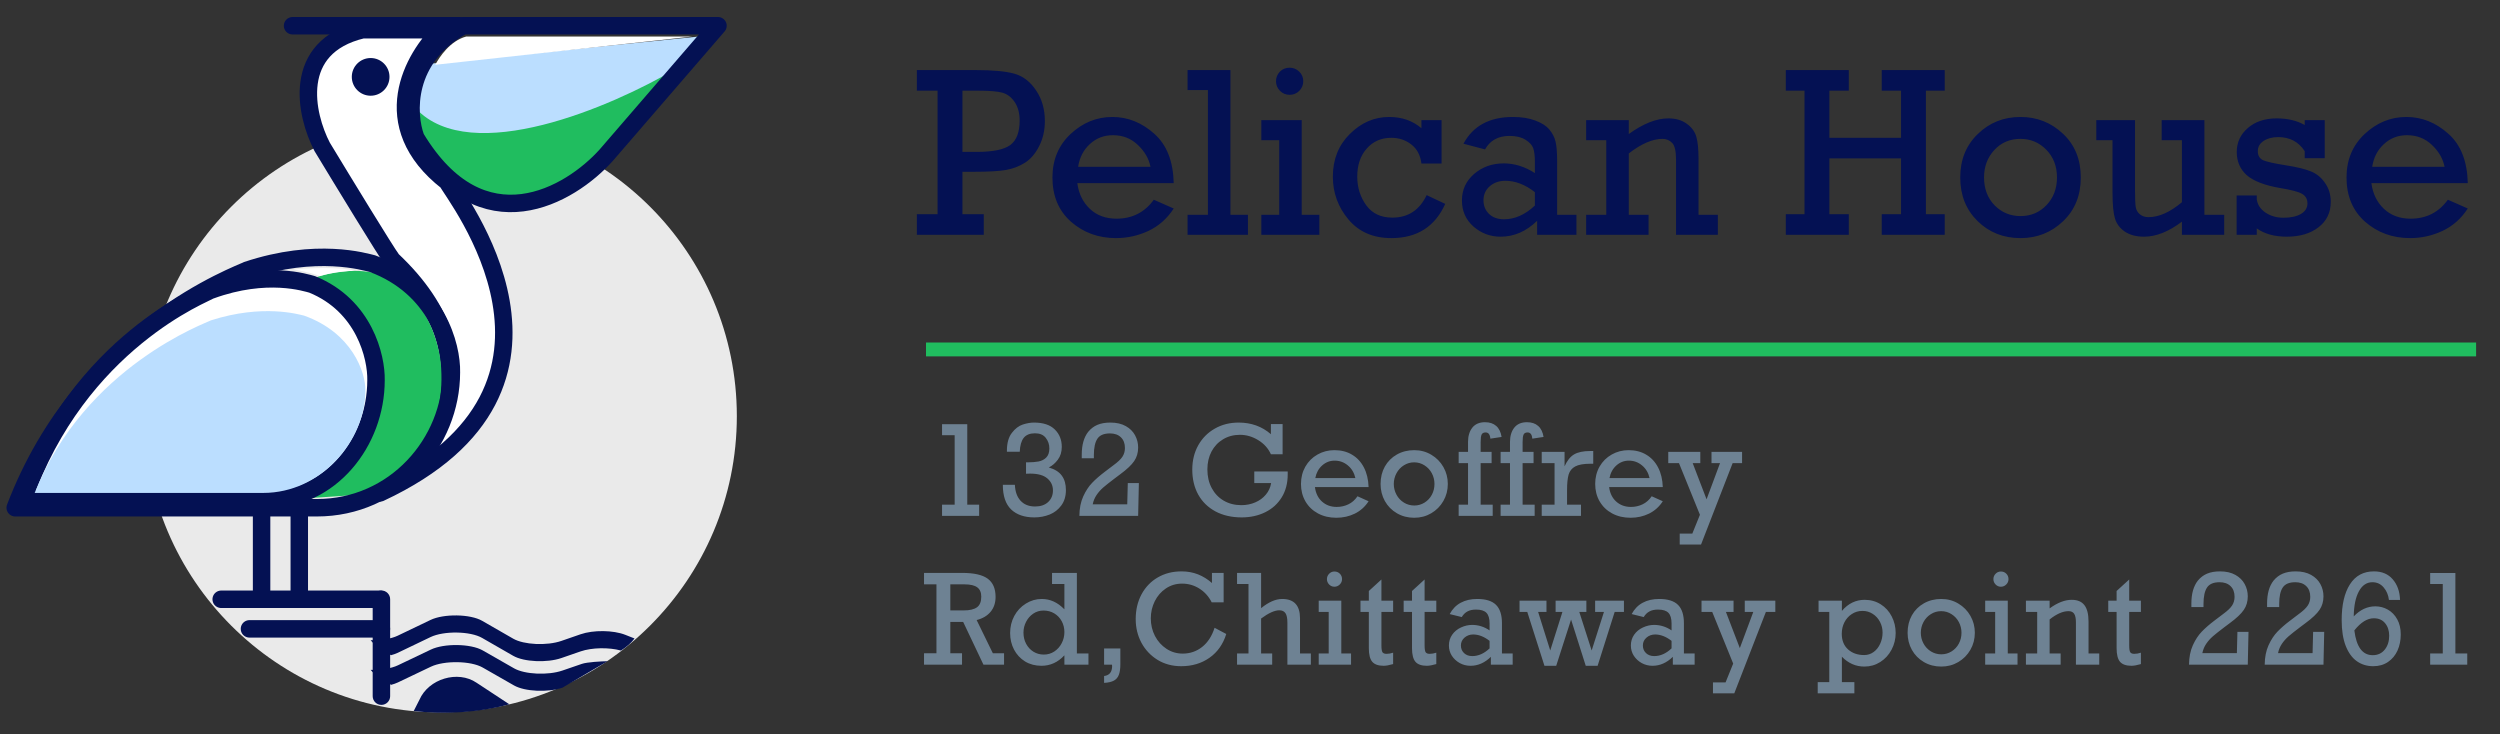 <svg width="252" height="74" viewBox="0 0 252 74" fill="none" xmlns="http://www.w3.org/2000/svg">
<rect x="0" y="0" width="252" height="74" fill="#333333" stroke="none"/>
<path d="M94.508 21.59V9.14H92.419V7.063H98.351C100.094 7.063 101.399 7.186 102.266 7.433C103.134 7.68 103.858 8.241 104.439 9.116C105.028 9.983 105.322 11.01 105.322 12.196C105.322 13.143 105.127 13.994 104.737 14.75C104.355 15.498 103.878 16.051 103.305 16.409C102.74 16.767 102.099 17.01 101.383 17.137C100.675 17.257 99.601 17.316 98.16 17.316H97.014V21.59H99.163V23.667H92.419V21.59H94.508ZM97.014 15.311H98.447C100.078 15.311 101.208 15.08 101.837 14.619C102.465 14.149 102.78 13.326 102.78 12.148C102.78 11.4 102.613 10.779 102.278 10.286C101.944 9.792 101.53 9.478 101.037 9.343C100.544 9.207 99.72 9.14 98.566 9.14H97.014V15.311ZM118.309 18.462H108.593C108.736 19.529 109.158 20.392 109.858 21.052C110.558 21.713 111.454 22.043 112.544 22.043C114.127 22.043 115.381 21.407 116.304 20.133L118.309 21.017C117.657 22.027 116.809 22.779 115.767 23.273C114.724 23.758 113.634 24.001 112.496 24.001C110.729 24.001 109.217 23.452 107.96 22.354C106.711 21.247 106.086 19.759 106.086 17.889C106.086 16.115 106.695 14.655 107.912 13.509C109.138 12.363 110.542 11.79 112.126 11.79C113.678 11.79 115.082 12.351 116.34 13.473C117.605 14.587 118.261 16.25 118.309 18.462ZM115.97 16.815C115.81 16.003 115.389 15.271 114.704 14.619C114.02 13.958 113.18 13.628 112.186 13.628C111.279 13.628 110.503 13.926 109.858 14.523C109.213 15.112 108.82 15.876 108.676 16.815H115.97ZM121.759 21.649V9.08H119.706V7.063H124.027V21.649H125.793V23.667H119.706V21.649H121.759ZM128.622 8.185C128.622 7.819 128.75 7.501 129.004 7.23C129.267 6.959 129.597 6.824 129.995 6.824C130.369 6.824 130.691 6.955 130.962 7.218C131.232 7.481 131.368 7.803 131.368 8.185C131.368 8.567 131.232 8.893 130.962 9.164C130.691 9.426 130.369 9.558 129.995 9.558C129.613 9.558 129.287 9.422 129.016 9.152C128.754 8.881 128.622 8.559 128.622 8.185ZM128.945 21.649V14.129H127.142V12.112H131.213V21.649H132.991V23.667H127.142V21.649H128.945ZM145.31 12.112V16.481H143.28C143.177 15.645 142.835 15.005 142.254 14.559C141.681 14.113 141.012 13.891 140.249 13.891C139.23 13.891 138.402 14.253 137.766 14.977C137.129 15.693 136.811 16.636 136.811 17.806C136.811 18.896 137.113 19.859 137.718 20.695C138.323 21.522 139.198 21.936 140.344 21.936C141.936 21.936 143.089 21.18 143.806 19.668L145.68 20.551C144.645 22.851 142.835 24.001 140.249 24.001C138.418 24.001 136.978 23.376 135.928 22.127C134.877 20.878 134.352 19.437 134.352 17.806C134.352 16.063 134.925 14.627 136.071 13.497C137.217 12.359 138.538 11.79 140.034 11.79C141.315 11.79 142.397 12.168 143.28 12.924V12.112H145.31ZM158.905 21.649V23.667H154.942V22.258C153.844 23.325 152.619 23.858 151.266 23.858C150.216 23.858 149.3 23.515 148.521 22.831C147.749 22.147 147.363 21.271 147.363 20.205C147.363 19.131 147.773 18.239 148.592 17.531C149.42 16.823 150.415 16.469 151.576 16.469C152.659 16.469 153.705 16.795 154.716 17.448V16.302C154.716 15.713 154.66 15.259 154.549 14.941C154.437 14.623 154.175 14.336 153.761 14.082C153.355 13.827 152.822 13.7 152.161 13.7C151.023 13.7 150.2 14.153 149.69 15.06L147.518 14.487C148.481 12.689 150.144 11.79 152.507 11.79C153.375 11.79 154.123 11.909 154.751 12.148C155.388 12.379 155.862 12.681 156.172 13.055C156.482 13.421 156.689 13.819 156.793 14.249C156.904 14.678 156.96 15.363 156.96 16.302V21.649H158.905ZM154.716 19.369C153.737 18.606 152.746 18.224 151.743 18.224C151.115 18.224 150.59 18.407 150.168 18.773C149.746 19.139 149.535 19.612 149.535 20.193C149.535 20.734 149.718 21.188 150.084 21.554C150.458 21.92 150.964 22.103 151.6 22.103C152.698 22.103 153.737 21.641 154.716 20.718V19.369ZM164.181 12.112V13.509C165.638 12.458 166.967 11.933 168.168 11.933C168.916 11.933 169.533 12.112 170.018 12.47C170.512 12.82 170.834 13.254 170.985 13.771C171.136 14.28 171.212 15.029 171.212 16.015V21.649H173.158V23.667H168.944V16.111C168.944 15.236 168.813 14.666 168.55 14.404C168.288 14.133 167.965 13.998 167.583 13.998C166.581 13.998 165.447 14.487 164.181 15.466V21.649H166.175V23.667H159.884V21.649H161.913V14.129H159.884V12.112H164.181ZM181.895 21.59V9.14H180.009V7.063H186.36V9.14H184.402V13.891H191.624V9.14H189.678V7.063H196.028V9.14H194.13V21.59H196.028V23.667H189.678V21.59H191.624V15.968H184.402V21.59H186.36V23.667H180.009V21.59H181.895ZM197.592 17.889C197.592 16.107 198.181 14.647 199.358 13.509C200.536 12.363 201.973 11.79 203.668 11.79C205.331 11.79 206.759 12.355 207.953 13.485C209.146 14.607 209.743 16.075 209.743 17.889C209.743 19.704 209.146 21.176 207.953 22.306C206.767 23.436 205.339 24.001 203.668 24.001C201.949 24.001 200.504 23.428 199.335 22.282C198.173 21.136 197.592 19.672 197.592 17.889ZM199.991 17.889C199.991 19.027 200.345 19.962 201.053 20.695C201.77 21.419 202.641 21.781 203.668 21.781C204.71 21.781 205.581 21.415 206.282 20.683C206.99 19.942 207.344 19.011 207.344 17.889C207.344 16.759 206.986 15.828 206.27 15.096C205.554 14.364 204.686 13.998 203.668 13.998C202.601 13.998 201.722 14.372 201.03 15.12C200.337 15.868 199.991 16.791 199.991 17.889ZM224.198 21.649V23.667H219.937V22.342C218.608 23.352 217.335 23.858 216.117 23.858C215.346 23.858 214.705 23.691 214.196 23.356C213.694 23.014 213.36 22.576 213.193 22.043C213.026 21.502 212.942 20.635 212.942 19.441V14.129H211.307V12.112H215.21V19.155C215.21 20.006 215.234 20.579 215.282 20.873C215.33 21.168 215.469 21.411 215.7 21.602C215.93 21.793 216.221 21.888 216.571 21.888C217.621 21.888 218.743 21.387 219.937 20.384V14.129H217.896V12.112H222.205V21.649H224.198ZM225.452 23.667V19.704H227.481V20.086C227.553 20.627 227.843 21.072 228.352 21.423C228.87 21.773 229.478 21.948 230.179 21.948C230.911 21.948 231.496 21.82 231.933 21.566C232.371 21.311 232.59 20.957 232.59 20.503C232.59 20.066 232.407 19.744 232.041 19.537C231.683 19.33 230.966 19.139 229.892 18.964C228.301 18.693 227.163 18.259 226.478 17.663C225.802 17.058 225.464 16.278 225.464 15.323C225.464 14.36 225.834 13.556 226.574 12.912C227.314 12.259 228.289 11.933 229.498 11.933C230.589 11.933 231.528 12.156 232.315 12.601V12.112H234.333V15.944H232.315V15.239C231.703 14.293 230.811 13.819 229.642 13.819C229.045 13.819 228.551 13.95 228.161 14.213C227.779 14.467 227.588 14.81 227.588 15.239C227.588 15.677 227.764 15.979 228.114 16.147C228.472 16.306 229.236 16.477 230.405 16.66C231.528 16.835 232.375 17.042 232.948 17.281C233.521 17.511 233.994 17.901 234.368 18.45C234.75 18.991 234.941 19.624 234.941 20.348C234.941 21.423 234.528 22.278 233.7 22.915C232.88 23.543 231.814 23.858 230.501 23.858C229.268 23.858 228.261 23.579 227.481 23.022V23.667H225.452ZM248.752 18.462H239.036C239.179 19.529 239.601 20.392 240.301 21.052C241.001 21.713 241.896 22.043 242.987 22.043C244.57 22.043 245.824 21.407 246.747 20.133L248.752 21.017C248.099 22.027 247.252 22.779 246.209 23.273C245.167 23.758 244.077 24.001 242.939 24.001C241.172 24.001 239.66 23.452 238.403 22.354C237.154 21.247 236.529 19.759 236.529 17.889C236.529 16.115 237.138 14.655 238.355 13.509C239.581 12.363 240.985 11.79 242.569 11.79C244.121 11.79 245.525 12.351 246.782 13.473C248.048 14.587 248.704 16.25 248.752 18.462ZM246.412 16.815C246.253 16.003 245.832 15.271 245.147 14.619C244.463 13.958 243.623 13.628 242.629 13.628C241.721 13.628 240.945 13.926 240.301 14.523C239.656 15.112 239.262 15.876 239.119 16.815H246.412Z" fill="#041153"/>
<path d="M98.697 50.87V52H94.958V50.87H96.229V43.866H94.958V42.761H97.5V50.87H98.697ZM107.027 45.045C107.027 45.556 106.894 45.988 106.628 46.34C106.366 46.692 106.063 46.952 105.719 47.12C106.325 47.296 106.763 47.572 107.033 47.948C107.307 48.321 107.444 48.804 107.444 49.397C107.444 50.011 107.291 50.527 106.984 50.944C106.681 51.362 106.288 51.669 105.805 51.865C105.322 52.057 104.809 52.154 104.264 52.154C103.258 52.154 102.476 51.885 101.919 51.349C101.363 50.809 101.085 49.982 101.085 48.869H102.3C102.329 49.557 102.521 50.093 102.877 50.478C103.233 50.862 103.72 51.055 104.338 51.055C104.891 51.055 105.329 50.905 105.652 50.606C105.975 50.304 106.137 49.913 106.137 49.434C106.137 48.947 105.949 48.544 105.572 48.225C105.196 47.901 104.616 47.74 103.835 47.74C103.642 47.74 103.505 47.744 103.423 47.752V46.604H103.595C104.017 46.604 104.379 46.575 104.682 46.518C104.989 46.461 105.247 46.33 105.455 46.125C105.668 45.916 105.775 45.608 105.775 45.198C105.775 44.797 105.654 44.443 105.412 44.136C105.175 43.829 104.813 43.676 104.326 43.676C103.814 43.676 103.436 43.829 103.19 44.136C102.949 44.443 102.816 44.91 102.791 45.536H101.496V45.438C101.496 44.668 101.662 44.069 101.993 43.639C102.325 43.205 102.693 42.923 103.098 42.792C103.507 42.661 103.884 42.595 104.228 42.595C105.157 42.595 105.854 42.827 106.321 43.289C106.792 43.747 107.027 44.333 107.027 45.045ZM114.725 45.112C114.725 45.632 114.592 46.086 114.326 46.475C114.064 46.864 113.597 47.306 112.926 47.801L112.337 48.243C111.85 48.611 111.473 48.91 111.207 49.139C110.945 49.368 110.72 49.622 110.532 49.901C110.344 50.179 110.215 50.49 110.145 50.834H113.626L113.681 48.691H114.798L114.725 52H108.801C108.809 51.247 108.938 50.594 109.188 50.042C109.441 49.485 109.742 49.027 110.09 48.667C110.438 48.306 110.855 47.942 111.342 47.574L112.257 46.88C112.678 46.573 112.973 46.293 113.141 46.039C113.309 45.781 113.393 45.489 113.393 45.161C113.393 44.699 113.258 44.339 112.987 44.081C112.721 43.819 112.353 43.688 111.882 43.688C111.277 43.688 110.855 43.866 110.618 44.222C110.381 44.578 110.262 45.131 110.262 45.88V46.193H109.04V45.837C109.04 44.85 109.257 44.081 109.691 43.528C109.953 43.209 110.264 42.974 110.624 42.822C110.984 42.671 111.416 42.595 111.919 42.595C112.541 42.595 113.061 42.714 113.479 42.951C113.896 43.185 114.207 43.492 114.412 43.872C114.62 44.253 114.725 44.666 114.725 45.112ZM128.107 43.768V42.749H129.286V45.788H128.107C127.837 45.194 127.409 44.719 126.824 44.363C126.243 44.007 125.631 43.829 124.988 43.829C124.35 43.829 123.781 43.981 123.282 44.283C122.782 44.582 122.394 44.996 122.115 45.524C121.841 46.051 121.704 46.651 121.704 47.322C121.704 48.026 121.849 48.65 122.14 49.195C122.431 49.739 122.834 50.163 123.349 50.465C123.869 50.768 124.46 50.92 125.123 50.92C125.627 50.92 126.093 50.828 126.523 50.643C126.957 50.459 127.315 50.197 127.597 49.858C127.884 49.518 128.062 49.129 128.131 48.691H126.431V47.525H129.801V47.826C129.801 48.706 129.601 49.473 129.2 50.128C128.798 50.782 128.244 51.284 127.536 51.632C126.832 51.98 126.04 52.154 125.16 52.154C124.158 52.154 123.278 51.953 122.521 51.552C121.768 51.147 121.188 50.582 120.783 49.858C120.382 49.133 120.182 48.292 120.182 47.334C120.182 46.422 120.382 45.605 120.783 44.885C121.188 44.165 121.745 43.604 122.453 43.203C123.161 42.798 123.963 42.595 124.859 42.595C126.128 42.595 127.211 42.986 128.107 43.768ZM137.953 49.096H132.545C132.623 49.714 132.862 50.203 133.263 50.563C133.664 50.92 134.155 51.098 134.737 51.098C135.162 51.098 135.557 51.01 135.921 50.834C136.286 50.658 136.59 50.388 136.836 50.023L137.953 50.527C137.601 51.075 137.139 51.49 136.566 51.773C135.997 52.051 135.377 52.19 134.706 52.19C134.01 52.19 133.392 52.045 132.852 51.754C132.312 51.464 131.89 51.059 131.587 50.539C131.289 50.019 131.139 49.434 131.139 48.783C131.139 48.137 131.287 47.553 131.581 47.034C131.88 46.514 132.287 46.109 132.803 45.818C133.318 45.524 133.887 45.376 134.509 45.376C135.189 45.376 135.78 45.528 136.284 45.831C136.791 46.129 137.19 46.559 137.481 47.12C137.771 47.676 137.929 48.335 137.953 49.096ZM134.534 46.432C134.055 46.432 133.636 46.594 133.275 46.917C132.915 47.236 132.684 47.66 132.582 48.188H136.621C136.502 47.66 136.251 47.236 135.866 46.917C135.481 46.594 135.037 46.432 134.534 46.432ZM145.94 48.783C145.94 49.409 145.79 49.982 145.491 50.502C145.193 51.022 144.786 51.433 144.27 51.736C143.754 52.039 143.183 52.19 142.557 52.19C141.91 52.19 141.327 52.039 140.808 51.736C140.288 51.433 139.883 51.022 139.592 50.502C139.306 49.982 139.162 49.409 139.162 48.783C139.162 48.129 139.306 47.543 139.592 47.028C139.883 46.512 140.286 46.109 140.801 45.818C141.317 45.524 141.902 45.376 142.557 45.376C143.191 45.376 143.766 45.532 144.282 45.843C144.798 46.15 145.203 46.563 145.498 47.083C145.792 47.603 145.94 48.169 145.94 48.783ZM142.557 50.956C142.934 50.956 143.279 50.858 143.595 50.662C143.91 50.465 144.155 50.201 144.331 49.87C144.507 49.538 144.595 49.176 144.595 48.783C144.595 48.399 144.507 48.041 144.331 47.709C144.155 47.377 143.91 47.111 143.595 46.911C143.279 46.706 142.93 46.604 142.545 46.604C142.168 46.604 141.823 46.704 141.507 46.905C141.192 47.101 140.945 47.367 140.765 47.703C140.585 48.038 140.494 48.399 140.494 48.783C140.494 49.168 140.585 49.528 140.765 49.864C140.945 50.199 141.194 50.465 141.514 50.662C141.833 50.858 142.181 50.956 142.557 50.956ZM151.36 44.044L150.23 44.216C150.194 43.799 150.034 43.59 149.752 43.59C149.551 43.59 149.416 43.661 149.346 43.805C149.281 43.948 149.248 44.204 149.248 44.572V45.548H150.353V46.684H149.248V50.87H150.464V52H147.032V50.87H147.977V46.684H147.032V45.548H147.977V44.547C147.977 43.958 148.121 43.479 148.407 43.111C148.698 42.743 149.125 42.559 149.69 42.559C150.157 42.559 150.531 42.683 150.814 42.933C151.1 43.178 151.282 43.549 151.36 44.044ZM155.589 44.044L154.46 44.216C154.423 43.799 154.263 43.59 153.981 43.59C153.78 43.59 153.645 43.661 153.576 43.805C153.51 43.948 153.478 44.204 153.478 44.572V45.548H154.583V46.684H153.478V50.87H154.693V52H151.261V50.87H152.207V46.684H151.261V45.548H152.207V44.547C152.207 43.958 152.35 43.479 152.637 43.111C152.927 42.743 153.355 42.559 153.92 42.559C154.386 42.559 154.761 42.683 155.043 42.933C155.329 43.178 155.512 43.549 155.589 44.044ZM157.959 49.409V50.87H159.364V52H155.405V50.87H156.7V46.684H155.405V45.548H157.707V47.009C157.965 46.432 158.284 46.031 158.665 45.806C159.049 45.577 159.598 45.462 160.31 45.462H160.598V46.745H160.322C159.635 46.745 159.123 46.835 158.787 47.015C158.452 47.195 158.229 47.468 158.118 47.832C158.012 48.196 157.959 48.722 157.959 49.409ZM167.609 49.096H162.2C162.278 49.714 162.517 50.203 162.919 50.563C163.32 50.92 163.811 51.098 164.392 51.098C164.817 51.098 165.212 51.01 165.577 50.834C165.941 50.658 166.246 50.388 166.491 50.023L167.609 50.527C167.257 51.075 166.794 51.49 166.221 51.773C165.652 52.051 165.032 52.19 164.361 52.19C163.665 52.19 163.047 52.045 162.507 51.754C161.967 51.464 161.546 51.059 161.243 50.539C160.944 50.019 160.795 49.434 160.795 48.783C160.795 48.137 160.942 47.553 161.237 47.034C161.535 46.514 161.942 46.109 162.458 45.818C162.974 45.524 163.543 45.376 164.165 45.376C164.844 45.376 165.435 45.528 165.939 45.831C166.446 46.129 166.845 46.559 167.136 47.12C167.426 47.676 167.584 48.335 167.609 49.096ZM164.189 46.432C163.71 46.432 163.291 46.594 162.931 46.917C162.571 47.236 162.339 47.66 162.237 48.188H166.276C166.158 47.66 165.906 47.236 165.521 46.917C165.137 46.594 164.693 46.432 164.189 46.432ZM170.623 46.684L172.022 50.33L173.379 46.684H172.519V45.548H175.601V46.684H174.65L171.464 54.891H169.315V53.786H170.586L171.353 51.889L169.241 46.684H168.161V45.548H171.39V46.684H170.623ZM100.354 60.174C100.354 60.767 100.186 61.266 99.851 61.672C99.515 62.073 99.047 62.349 98.445 62.5L100.078 65.846H101.208V67H99.133L97.088 62.691H95.793V65.846H96.972V67H93.141V65.846H94.394V58.903H93.141V57.749H96.984C98.175 57.749 99.034 57.943 99.562 58.332C100.09 58.721 100.354 59.335 100.354 60.174ZM98.912 60.149C98.912 59.719 98.777 59.404 98.507 59.204C98.236 59.003 97.809 58.903 97.224 58.903H95.793V61.53H97.138C97.739 61.53 98.185 61.426 98.476 61.217C98.766 61.008 98.912 60.653 98.912 60.149ZM109.716 65.871V67H107.291V66.055C106.644 66.758 105.873 67.111 104.977 67.111C104.355 67.111 103.804 66.965 103.325 66.675C102.85 66.38 102.48 65.981 102.214 65.478C101.952 64.974 101.821 64.418 101.821 63.808C101.821 63.186 101.96 62.613 102.239 62.089C102.521 61.565 102.91 61.15 103.405 60.843C103.9 60.532 104.436 60.376 105.013 60.376C105.431 60.376 105.826 60.46 106.198 60.628C106.575 60.796 106.939 61.06 107.291 61.42V58.866H106.045V57.749H108.549V65.871H109.716ZM105.216 65.981C105.609 65.981 105.963 65.877 106.278 65.668C106.593 65.459 106.841 65.181 107.021 64.833C107.201 64.485 107.291 64.113 107.291 63.716C107.291 63.315 107.201 62.948 107.021 62.617C106.841 62.285 106.591 62.023 106.272 61.831C105.953 61.639 105.592 61.543 105.191 61.543C104.803 61.543 104.455 61.647 104.148 61.856C103.845 62.06 103.606 62.334 103.43 62.678C103.254 63.018 103.166 63.382 103.166 63.771C103.166 64.188 103.256 64.565 103.436 64.9C103.616 65.236 103.861 65.5 104.172 65.692C104.483 65.885 104.831 65.981 105.216 65.981ZM111.293 68.835V68.142C111.833 68.076 112.103 67.737 112.103 67.123C112.103 67.066 112.097 67.025 112.085 67H111.293V65.367H112.932V66.939C112.932 67.389 112.883 67.745 112.785 68.007C112.691 68.273 112.525 68.471 112.288 68.602C112.054 68.733 111.723 68.811 111.293 68.835ZM122.165 58.768V57.749H123.343V60.714H122.14C121.837 60.12 121.422 59.658 120.894 59.327C120.366 58.995 119.787 58.829 119.157 58.829C118.547 58.829 118.003 58.991 117.524 59.314C117.045 59.633 116.671 60.063 116.4 60.603C116.134 61.139 116.001 61.717 116.001 62.334C116.001 62.973 116.141 63.562 116.419 64.103C116.701 64.643 117.088 65.075 117.579 65.398C118.07 65.721 118.617 65.883 119.218 65.883C119.959 65.883 120.614 65.658 121.183 65.207C121.751 64.753 122.167 64.111 122.429 63.28L123.607 63.906C123.288 64.937 122.723 65.737 121.913 66.306C121.107 66.871 120.159 67.153 119.071 67.153C118.175 67.153 117.379 66.941 116.683 66.515C115.987 66.085 115.445 65.51 115.056 64.79C114.671 64.066 114.479 63.272 114.479 62.408C114.479 61.471 114.675 60.636 115.068 59.904C115.465 59.171 116.012 58.604 116.707 58.203C117.403 57.798 118.199 57.595 119.095 57.595C119.697 57.595 120.251 57.696 120.759 57.896C121.266 58.097 121.735 58.387 122.165 58.768ZM129.243 60.376C130.442 60.376 131.041 61.025 131.041 62.322V65.871H132.134V67H129.77V62.776C129.77 62.314 129.703 61.989 129.568 61.8C129.437 61.612 129.232 61.518 128.954 61.518C128.483 61.518 127.872 61.794 127.119 62.347V65.871H128.236V67H124.694V65.871H125.848V58.866H124.694V57.749H127.119V61.303C127.88 60.685 128.588 60.376 129.243 60.376ZM135.277 58.375C135.277 58.584 135.201 58.764 135.05 58.915C134.898 59.067 134.718 59.142 134.509 59.142C134.301 59.142 134.123 59.067 133.975 58.915C133.828 58.764 133.754 58.584 133.754 58.375C133.754 58.166 133.828 57.986 133.975 57.835C134.123 57.683 134.301 57.608 134.509 57.608C134.726 57.608 134.908 57.681 135.056 57.829C135.203 57.976 135.277 58.158 135.277 58.375ZM136.185 65.871V67H132.926V65.871H133.932V61.684H132.926V60.548H135.203V65.871H136.185ZM140.427 60.548V61.684H139.248V65.066C139.248 65.418 139.285 65.647 139.359 65.754C139.437 65.856 139.568 65.907 139.752 65.907C139.977 65.907 140.202 65.868 140.427 65.791V66.939C140.034 67.053 139.717 67.111 139.475 67.111C138.943 67.111 138.561 66.978 138.327 66.712C138.094 66.441 137.978 65.981 137.978 65.33V61.684H137.137V60.548H137.978V59.572L139.248 58.412V60.548H140.427ZM144.779 60.548V61.684H143.6V65.066C143.6 65.418 143.637 65.647 143.711 65.754C143.789 65.856 143.92 65.907 144.104 65.907C144.329 65.907 144.554 65.868 144.779 65.791V66.939C144.386 67.053 144.069 67.111 143.828 67.111C143.296 67.111 142.913 66.978 142.68 66.712C142.446 66.441 142.33 65.981 142.33 65.33V61.684H141.489V60.548H142.33V59.572L143.6 58.412V60.548H144.779ZM151.397 62.826V65.871H152.477V67H150.279V66.208C149.665 66.81 148.982 67.111 148.229 67.111C147.832 67.111 147.468 67.018 147.136 66.834C146.809 66.65 146.545 66.404 146.344 66.098C146.148 65.787 146.05 65.443 146.05 65.066C146.05 64.661 146.158 64.301 146.375 63.986C146.596 63.667 146.893 63.421 147.265 63.249C147.638 63.077 148.012 62.991 148.388 62.991C149.019 62.991 149.606 63.175 150.15 63.544V62.85C150.15 62.347 150.044 61.987 149.831 61.77C149.618 61.553 149.268 61.444 148.781 61.444C148.438 61.444 148.149 61.508 147.916 61.635C147.687 61.758 147.496 61.946 147.345 62.2L146.129 61.899C146.404 61.387 146.774 61.007 147.241 60.757C147.707 60.503 148.262 60.376 148.904 60.376C149.768 60.376 150.398 60.573 150.795 60.966C151.196 61.358 151.397 61.978 151.397 62.826ZM148.401 66.134C149.023 66.134 149.606 65.875 150.15 65.355V64.6C149.598 64.17 149.045 63.955 148.493 63.955C148.157 63.955 147.867 64.062 147.621 64.274C147.38 64.483 147.259 64.747 147.259 65.066C147.259 65.373 147.365 65.629 147.578 65.834C147.791 66.034 148.065 66.134 148.401 66.134ZM155.043 61.684L156.264 65.57L157.492 61.684H156.805V60.548H159.905V61.684H159.193L160.439 65.57L161.679 61.684H160.789V60.548H163.692V61.684H162.759L161.04 67.111H159.843L158.364 62.451L156.866 67.111H155.681L153.95 61.684H153.17V60.548H155.884V61.684H155.043ZM169.739 62.826V65.871H170.819V67H168.622V66.208C168.008 66.81 167.324 67.111 166.571 67.111C166.174 67.111 165.81 67.018 165.478 66.834C165.151 66.65 164.887 66.404 164.687 66.098C164.49 65.787 164.392 65.443 164.392 65.066C164.392 64.661 164.5 64.301 164.717 63.986C164.938 63.667 165.235 63.421 165.607 63.249C165.98 63.077 166.354 62.991 166.731 62.991C167.361 62.991 167.948 63.175 168.493 63.544V62.85C168.493 62.347 168.386 61.987 168.173 61.77C167.961 61.553 167.611 61.444 167.124 61.444C166.78 61.444 166.491 61.508 166.258 61.635C166.029 61.758 165.839 61.946 165.687 62.2L164.472 61.899C164.746 61.387 165.116 61.007 165.583 60.757C166.049 60.503 166.604 60.376 167.246 60.376C168.11 60.376 168.74 60.573 169.137 60.966C169.538 61.358 169.739 61.978 169.739 62.826ZM166.743 66.134C167.365 66.134 167.948 65.875 168.493 65.355V64.6C167.94 64.17 167.388 63.955 166.835 63.955C166.5 63.955 166.209 64.062 165.963 64.274C165.722 64.483 165.601 64.747 165.601 65.066C165.601 65.373 165.708 65.629 165.92 65.834C166.133 66.034 166.407 66.134 166.743 66.134ZM173.974 61.684L175.374 65.33L176.731 61.684H175.871V60.548H178.953V61.684H178.001L174.815 69.891H172.667V68.786H173.937L174.705 66.889L172.593 61.684H171.513V60.548H174.742V61.684H173.974ZM191.083 63.808C191.083 64.409 190.944 64.972 190.665 65.496C190.387 66.02 190.006 66.433 189.523 66.736C189.045 67.039 188.513 67.19 187.927 67.19C187.064 67.19 186.309 66.859 185.662 66.196V68.762H186.921V69.891H183.225V68.762H184.391V61.684H183.311V60.548H185.662V61.579C185.981 61.203 186.333 60.923 186.718 60.738C187.103 60.554 187.514 60.462 187.952 60.462C188.562 60.462 189.104 60.614 189.579 60.916C190.053 61.215 190.422 61.62 190.684 62.132C190.95 62.644 191.083 63.202 191.083 63.808ZM187.909 66.03C188.261 66.03 188.578 65.928 188.86 65.723C189.143 65.519 189.364 65.24 189.523 64.888C189.683 64.536 189.763 64.164 189.763 63.771C189.763 63.374 189.675 63.01 189.499 62.678C189.323 62.343 189.081 62.077 188.774 61.88C188.468 61.68 188.122 61.579 187.737 61.579C187.336 61.579 186.976 61.686 186.657 61.899C186.337 62.107 186.09 62.386 185.914 62.733C185.738 63.081 185.65 63.464 185.65 63.882C185.65 64.553 185.861 65.079 186.282 65.459C186.708 65.84 187.25 66.03 187.909 66.03ZM199.063 63.783C199.063 64.409 198.914 64.982 198.615 65.502C198.316 66.022 197.909 66.433 197.393 66.736C196.877 67.039 196.307 67.19 195.68 67.19C195.034 67.19 194.451 67.039 193.931 66.736C193.411 66.433 193.006 66.022 192.715 65.502C192.429 64.982 192.286 64.409 192.286 63.783C192.286 63.129 192.429 62.543 192.715 62.028C193.006 61.512 193.409 61.109 193.925 60.818C194.44 60.524 195.026 60.376 195.68 60.376C196.315 60.376 196.89 60.532 197.405 60.843C197.921 61.15 198.326 61.563 198.621 62.083C198.916 62.603 199.063 63.169 199.063 63.783ZM195.68 65.956C196.057 65.956 196.403 65.858 196.718 65.662C197.033 65.465 197.279 65.201 197.455 64.87C197.63 64.538 197.718 64.176 197.718 63.783C197.718 63.399 197.63 63.041 197.455 62.709C197.279 62.377 197.033 62.111 196.718 61.911C196.403 61.706 196.053 61.604 195.668 61.604C195.292 61.604 194.946 61.704 194.631 61.905C194.316 62.101 194.068 62.367 193.888 62.703C193.708 63.038 193.618 63.399 193.618 63.783C193.618 64.168 193.708 64.528 193.888 64.864C194.068 65.199 194.318 65.465 194.637 65.662C194.956 65.858 195.304 65.956 195.68 65.956ZM202.457 58.375C202.457 58.584 202.382 58.764 202.23 58.915C202.079 59.067 201.899 59.142 201.69 59.142C201.481 59.142 201.303 59.067 201.156 58.915C201.009 58.764 200.935 58.584 200.935 58.375C200.935 58.166 201.009 57.986 201.156 57.835C201.303 57.683 201.481 57.608 201.69 57.608C201.907 57.608 202.089 57.681 202.236 57.829C202.384 57.976 202.457 58.158 202.457 58.375ZM203.366 65.871V67H200.106V65.871H201.113V61.684H200.106V60.548H202.384V65.871H203.366ZM210.524 62.66V65.871H211.604V67H209.253V62.74C209.253 62.334 209.193 62.044 209.075 61.868C208.96 61.692 208.77 61.604 208.504 61.604C207.939 61.604 207.305 61.882 206.601 62.439V65.871H207.712V67H204.213V65.871H205.349V61.684H204.213V60.548H206.601V61.328C207.391 60.751 208.134 60.462 208.829 60.462C209.406 60.462 209.832 60.64 210.106 60.996C210.384 61.352 210.524 61.907 210.524 62.66ZM215.803 60.548V61.684H214.624V65.066C214.624 65.418 214.661 65.647 214.735 65.754C214.812 65.856 214.943 65.907 215.127 65.907C215.352 65.907 215.578 65.868 215.803 65.791V66.939C215.41 67.053 215.093 67.111 214.851 67.111C214.319 67.111 213.936 66.978 213.703 66.712C213.47 66.441 213.353 65.981 213.353 65.33V61.684H212.512V60.548H213.353V59.572L214.624 58.412V60.548H215.803ZM226.576 60.112C226.576 60.632 226.443 61.086 226.177 61.475C225.915 61.864 225.448 62.306 224.777 62.801L224.188 63.243C223.701 63.611 223.324 63.91 223.058 64.139C222.796 64.368 222.571 64.622 222.383 64.9C222.195 65.179 222.066 65.49 221.996 65.834H225.477L225.532 63.691H226.649L226.576 67H220.652C220.66 66.247 220.789 65.594 221.039 65.042C221.292 64.485 221.593 64.027 221.941 63.667C222.289 63.306 222.706 62.942 223.193 62.574L224.108 61.88C224.53 61.573 224.824 61.293 224.992 61.039C225.16 60.781 225.244 60.489 225.244 60.161C225.244 59.699 225.109 59.339 224.839 59.081C224.572 58.819 224.204 58.688 223.734 58.688C223.128 58.688 222.706 58.866 222.469 59.222C222.232 59.578 222.113 60.131 222.113 60.88V61.193H220.891V60.837C220.891 59.85 221.108 59.081 221.542 58.528C221.804 58.209 222.115 57.974 222.475 57.822C222.835 57.671 223.267 57.595 223.77 57.595C224.392 57.595 224.912 57.714 225.33 57.951C225.747 58.185 226.058 58.492 226.263 58.872C226.471 59.253 226.576 59.666 226.576 60.112ZM234.206 60.112C234.206 60.632 234.073 61.086 233.807 61.475C233.545 61.864 233.079 62.306 232.407 62.801L231.818 63.243C231.331 63.611 230.955 63.91 230.689 64.139C230.427 64.368 230.202 64.622 230.013 64.9C229.825 65.179 229.696 65.49 229.627 65.834H233.107L233.162 63.691H234.28L234.206 67H228.282C228.29 66.247 228.419 65.594 228.669 65.042C228.923 64.485 229.223 64.027 229.571 63.667C229.919 63.306 230.337 62.942 230.824 62.574L231.738 61.88C232.16 61.573 232.454 61.293 232.622 61.039C232.79 60.781 232.874 60.489 232.874 60.161C232.874 59.699 232.739 59.339 232.469 59.081C232.203 58.819 231.834 58.688 231.364 58.688C230.758 58.688 230.337 58.866 230.099 59.222C229.862 59.578 229.743 60.131 229.743 60.88V61.193H228.522V60.837C228.522 59.85 228.738 59.081 229.172 58.528C229.434 58.209 229.745 57.974 230.105 57.822C230.465 57.671 230.897 57.595 231.401 57.595C232.023 57.595 232.542 57.714 232.96 57.951C233.377 58.185 233.688 58.492 233.893 58.872C234.102 59.253 234.206 59.666 234.206 60.112ZM241.922 60.474H240.805C240.744 59.971 240.564 59.547 240.265 59.204C239.97 58.86 239.596 58.688 239.141 58.688C238.564 58.688 238.11 58.993 237.779 59.603C237.447 60.208 237.273 61.051 237.257 62.132C237.903 61.457 238.63 61.119 239.436 61.119C239.886 61.119 240.306 61.23 240.695 61.45C241.087 61.672 241.403 61.997 241.64 62.427C241.877 62.852 241.996 63.362 241.996 63.955C241.996 64.544 241.888 65.083 241.671 65.57C241.454 66.053 241.135 66.437 240.713 66.724C240.296 67.01 239.798 67.153 239.221 67.153C238.599 67.153 238.049 66.986 237.57 66.65C237.095 66.314 236.721 65.799 236.446 65.103C236.176 64.407 236.041 63.54 236.041 62.5C236.041 60.966 236.32 59.764 236.876 58.897C237.433 58.029 238.239 57.595 239.295 57.595C240.101 57.595 240.733 57.863 241.192 58.4C241.654 58.936 241.898 59.627 241.922 60.474ZM239.166 66.042C239.678 66.042 240.083 65.856 240.381 65.484C240.68 65.111 240.83 64.645 240.83 64.084C240.83 63.572 240.693 63.151 240.418 62.819C240.148 62.488 239.77 62.322 239.283 62.322C238.62 62.322 237.965 62.729 237.318 63.544C237.523 65.21 238.139 66.042 239.166 66.042ZM248.699 65.871V67H244.961V65.871H246.232V58.866H244.961V57.761H247.502V65.871H248.699Z" fill="#6E8293"/>
<line x1="93.341" y1="35.224" x2="249.591" y2="35.224" stroke="#20BD5F" stroke-width="1.397"/>
<circle cx="44.417" cy="41.951" r="29.856" fill="#EAEAEA"/>
<path d="M39.327 60.402C39.327 59.916 38.932 59.522 38.447 59.522C37.961 59.522 37.566 59.916 37.566 60.402L39.327 60.402ZM37.566 70.173C37.566 70.659 37.961 71.053 38.447 71.053C38.932 71.053 39.327 70.659 39.327 70.173L37.566 70.173ZM37.566 60.402L37.566 70.173L39.327 70.173L39.327 60.402L37.566 60.402Z" fill="#041153"/>
<path d="M70.161 4.589L42.531 7.561C41.815 9.354 40.927 13.59 43.103 16.194C44.105 17.751 49.402 23.553 58.708 17.751C59.281 17.185 66.582 8.741 70.161 4.589Z" fill="#20BD5F"/>
<path d="M45.095 18.332C37.713 12.578 41.657 5.711 44.552 2.997H36.545C29.271 4.734 30.8 11.592 32.474 14.803C34.555 18.241 38.88 25.334 39.531 26.203C50.605 36.625 43.195 46.107 38.31 49.681C61.245 38.96 45.638 19.553 45.095 18.332Z" fill="white" stroke="#041153" stroke-width="1.76" stroke-linecap="round" stroke-linejoin="round"/>
<path d="M71.141 3.609L43.395 6.418C41.083 9.228 41.805 10.031 41.95 10.967C47.499 16.854 61.7 10.744 68.106 6.954L71.141 3.609Z" fill="#BBDEFF"/>
<path d="M35.998 49.89C41.383 49.542 44.876 43.419 44.468 37.103C44.356 34.742 42.988 29.552 38.405 27.672C37.901 27.554 34.481 26.415 29.803 28.832C29.452 29.157 18.911 34.825 15.261 51.23L35.998 49.89Z" fill="#20BD5F"/>
<path d="M31.931 51.181C39.825 51.181 45.501 44.604 45.501 37.529C45.562 34.889 44.054 29.001 37.54 26.574C36.816 26.406 31.931 24.889 24.874 27.248C24.331 27.586 8.409 33.148 1.533 51.181H31.931Z" stroke="#041153" stroke-width="1.76" stroke-linecap="round" stroke-linejoin="round"/>
<path d="M26.929 50.363C33.313 50.363 37.902 44.563 37.902 38.326C37.951 35.998 36.732 30.806 31.465 28.666C30.879 28.518 26.929 27.18 21.223 29.261C20.784 29.558 7.908 34.462 2.348 50.363H26.929Z" fill="white" stroke="#041153" stroke-width="1.76" stroke-linecap="round" stroke-linejoin="round"/>
<path d="M26.533 49.687C32.381 49.687 36.828 44.413 36.828 39.393C36.872 37.519 35.472 33.535 30.647 31.813C30.111 31.693 26.492 30.617 21.265 32.291C20.863 32.531 8.587 36.889 3.494 49.687H26.533Z" fill="#BBDEFF"/>
<circle cx="37.361" cy="7.749" r="1.9" fill="#041153"/>
<path d="M26.368 51.315V60M30.168 51.315V60M22.297 60.407H38.311" stroke="#041153" stroke-width="1.76" stroke-linecap="round" stroke-linejoin="round"/>
<path d="M29.49 2.594H46.318" stroke="#041153" stroke-width="1.76" stroke-linecap="round"/>
<path d="M61.106 15.645L72.373 2.594H46.671C40.751 5.851 41.03 11.473 41.91 13.878C48.587 24.971 57.489 19.678 61.106 15.645Z" stroke="#041153" stroke-width="1.76" stroke-linecap="round" stroke-linejoin="round"/>
<path d="M25.146 63.389L38.446 63.389" stroke="#041153" stroke-width="1.76" stroke-linecap="round" stroke-linejoin="round"/>
<path d="M42.276 70.543L41.703 71.67C44.7 72.031 48.203 71.85 51.339 70.992L48.035 68.819C46.15 67.536 43.198 68.421 42.276 70.543Z" fill="#041153"/>
<path d="M63.026 63.989C61.823 63.514 59.81 63.49 58.526 63.933L56.587 64.604C55.137 65.106 52.808 64.999 51.736 64.381L48.593 62.574C47.402 61.89 44.737 61.849 43.395 62.492L40.087 64.079C39.42 64.398 38.39 64.558 37.361 64.534C37.816 65.083 38.517 65.59 39.416 66.044C39.663 65.978 39.89 65.898 40.087 65.806L43.395 64.219C44.741 63.574 47.405 63.617 48.593 64.301L51.736 66.108C52.812 66.726 55.137 66.832 56.587 66.331L58.526 65.66C59.668 65.267 61.38 65.243 62.594 65.575C63.184 65.197 63.647 64.789 63.959 64.357L63.026 63.989Z" fill="#041153"/>
<path d="M56.697 67.59L58.647 66.92C59.189 66.734 60.605 66.662 61.245 66.649L56.697 69.317C55.238 69.819 52.9 69.712 51.818 69.095L48.657 67.288C47.463 66.603 44.783 66.561 43.43 67.205L40.102 68.792C39.904 68.885 39.676 68.965 39.428 69.031C38.524 68.577 37.818 68.069 37.361 67.52C38.396 67.545 39.431 67.385 40.102 67.066L43.43 65.478C44.779 64.835 47.459 64.876 48.657 65.561L51.818 67.368C52.896 67.985 55.238 68.092 56.697 67.59Z" fill="#041153"/>
<path d="M35.731 27.292C34.374 26.884 30.982 27.02 29.625 27.156C30.982 27.427 32.067 27.699 32.203 27.834C33.56 27.427 35.324 27.292 35.731 27.292Z" fill="white"/>
<path d="M46.996 3.682C45.367 4.116 44.281 5.762 43.874 6.531L69.795 3.682H46.996Z" fill="white"/>
</svg>
